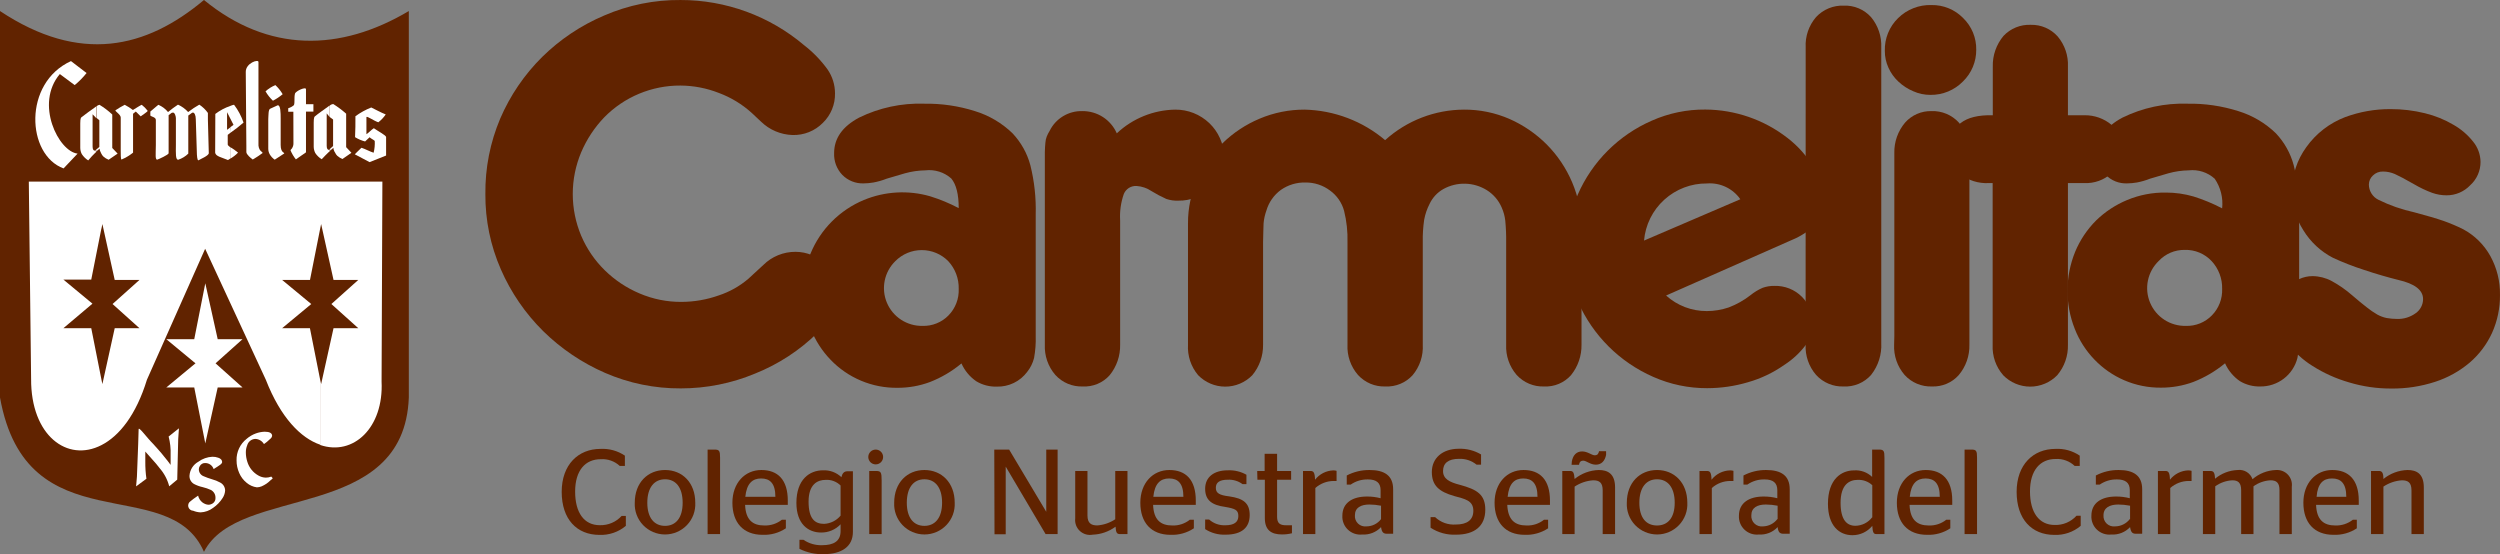 <?xml version="1.0" encoding="UTF-8"?> <svg xmlns="http://www.w3.org/2000/svg" width="221" height="49" viewBox="0 0 221 49" fill="none"><rect x="0" y="0" width="221" height="49" fill="#808080" stroke="none"/><g style="mix-blend-mode:multiply"><path d="M67.475 23.427C67.85 23.054 68.295 22.759 68.785 22.559C69.275 22.359 69.8 22.258 70.33 22.261C71.325 22.265 72.277 22.66 72.981 23.362C73.684 24.063 74.081 25.014 74.084 26.006C74.084 27.071 73.485 28.204 72.286 29.404C70.699 30.967 68.816 32.198 66.746 33.025C64.667 33.891 62.436 34.336 60.182 34.334C57.882 34.348 55.603 33.882 53.494 32.966C51.455 32.079 49.597 30.825 48.013 29.267C46.434 27.703 45.167 25.854 44.279 23.819C43.358 21.718 42.891 19.447 42.907 17.154C42.881 14.864 43.328 12.593 44.219 10.483C45.094 8.446 46.353 6.597 47.928 5.035C49.509 3.479 51.371 2.235 53.415 1.369C55.544 0.447 57.842 -0.02 60.163 0.001C64.161 -0.002 68.03 1.413 71.078 3.994C71.871 4.607 72.572 5.331 73.159 6.142C73.584 6.761 73.813 7.493 73.815 8.244C73.826 8.731 73.736 9.214 73.551 9.665C73.366 10.116 73.089 10.523 72.739 10.863C72.39 11.216 71.973 11.493 71.512 11.678C71.051 11.863 70.557 11.951 70.061 11.936C69.009 11.903 68.008 11.475 67.258 10.738L66.457 9.985C65.61 9.217 64.623 8.617 63.55 8.217C62.466 7.792 61.314 7.57 60.15 7.563C58.894 7.557 57.651 7.804 56.492 8.287C55.334 8.771 54.286 9.482 53.409 10.378C52.552 11.273 51.865 12.316 51.38 13.455C50.887 14.625 50.632 15.882 50.632 17.151C50.632 18.42 50.887 19.677 51.38 20.847C51.867 21.988 52.574 23.023 53.461 23.891C54.348 24.762 55.393 25.458 56.539 25.941C57.711 26.442 58.973 26.696 60.248 26.687C61.366 26.683 62.476 26.49 63.53 26.117C64.493 25.802 65.385 25.301 66.155 24.644L67.475 23.427Z" fill="#612300"></path></g><g style="mix-blend-mode:multiply"><path d="M91.557 29.718C91.577 30.363 91.528 31.009 91.412 31.643C91.302 32.09 91.096 32.508 90.808 32.868C90.498 33.287 90.091 33.625 89.621 33.853C89.151 34.081 88.633 34.192 88.111 34.177C87.476 34.196 86.85 34.032 86.306 33.706C85.73 33.312 85.275 32.765 84.993 32.128C84.155 32.825 83.208 33.383 82.19 33.778C81.277 34.115 80.31 34.286 79.335 34.282C78.233 34.296 77.14 34.083 76.124 33.657C75.107 33.231 74.19 32.602 73.428 31.807C72.67 31.023 72.075 30.097 71.675 29.083C71.232 28.027 71.002 26.894 70.998 25.749C70.995 24.604 71.217 23.47 71.653 22.411C72.088 21.352 72.729 20.388 73.538 19.576C74.348 18.764 75.309 18.119 76.368 17.678C78.226 16.91 80.291 16.794 82.223 17.351C83.096 17.621 83.942 17.972 84.75 18.398C84.75 17.167 84.527 16.303 84.094 15.779C83.784 15.504 83.419 15.297 83.023 15.173C82.627 15.049 82.209 15.01 81.797 15.059C81.186 15.069 80.579 15.157 79.992 15.321L78.39 15.793C78.008 15.944 77.613 16.058 77.209 16.133C76.922 16.183 76.633 16.209 76.342 16.212C75.993 16.224 75.645 16.163 75.321 16.033C74.996 15.903 74.703 15.708 74.458 15.459C74.215 15.204 74.026 14.902 73.901 14.573C73.777 14.243 73.721 13.892 73.736 13.54C73.736 12.231 74.465 11.19 75.942 10.398C77.73 9.522 79.707 9.099 81.698 9.167C83.218 9.142 84.732 9.363 86.181 9.821C87.431 10.203 88.572 10.876 89.509 11.786C90.26 12.582 90.802 13.551 91.084 14.607C91.439 16.037 91.598 17.509 91.557 18.981V29.718ZM84.75 25.535C84.773 24.63 84.441 23.751 83.825 23.086C83.519 22.776 83.155 22.53 82.753 22.362C82.352 22.194 81.92 22.108 81.485 22.108C81.049 22.108 80.618 22.194 80.216 22.362C79.814 22.53 79.45 22.776 79.145 23.086C78.667 23.554 78.34 24.154 78.208 24.809C78.075 25.464 78.143 26.143 78.401 26.76C78.66 27.376 79.098 27.901 79.659 28.266C80.22 28.631 80.877 28.82 81.547 28.808C81.975 28.822 82.401 28.746 82.797 28.586C83.194 28.426 83.553 28.185 83.851 27.879C84.152 27.569 84.388 27.202 84.542 26.799C84.697 26.396 84.767 25.966 84.75 25.535Z" fill="#612300"></path></g><g style="mix-blend-mode:multiply"><path d="M92.364 29.718V14.66C92.364 14.162 92.364 13.75 92.364 13.435C92.364 13.121 92.397 12.853 92.41 12.637C92.421 12.439 92.464 12.245 92.535 12.061C92.607 11.888 92.692 11.722 92.791 11.563C93.054 11.028 93.465 10.58 93.976 10.272C94.487 9.963 95.075 9.807 95.672 9.821C96.318 9.813 96.953 9.995 97.496 10.344C98.038 10.693 98.466 11.195 98.724 11.786C100.123 10.471 101.962 9.724 103.883 9.691C105.01 9.68 106.096 10.11 106.909 10.889C107.298 11.262 107.613 11.707 107.835 12.198C108.072 12.697 108.193 13.243 108.189 13.796C108.198 14.318 108.098 14.836 107.894 15.318C107.691 15.799 107.389 16.233 107.008 16.591C106.638 16.963 106.197 17.256 105.711 17.453C105.225 17.65 104.703 17.747 104.179 17.737C103.814 17.755 103.448 17.704 103.102 17.587C102.65 17.383 102.212 17.151 101.79 16.892C101.4 16.628 100.947 16.473 100.477 16.441C100.239 16.425 100.002 16.485 99.8 16.61C99.597 16.736 99.439 16.922 99.348 17.141C99.084 17.893 98.973 18.69 99.02 19.485V30.471C99.041 31.451 98.713 32.407 98.094 33.169C97.798 33.502 97.431 33.764 97.02 33.936C96.608 34.108 96.164 34.186 95.718 34.164C95.263 34.181 94.81 34.098 94.39 33.922C93.971 33.745 93.595 33.48 93.29 33.143C92.651 32.403 92.32 31.447 92.364 30.471V29.718Z" fill="#612300"></path></g><g style="mix-blend-mode:multiply"><path d="M105.019 29.718V19.727C105.013 18.393 105.295 17.074 105.846 15.858C106.384 14.665 107.138 13.582 108.071 12.663C109.018 11.738 110.131 11.001 111.353 10.489C112.613 9.956 113.968 9.685 115.337 9.691C117.946 9.753 120.455 10.705 122.445 12.388C124.354 10.663 126.834 9.702 129.41 9.691C130.796 9.681 132.169 9.962 133.44 10.515C134.663 11.055 135.776 11.817 136.721 12.761C137.678 13.723 138.442 14.859 138.973 16.107C139.524 17.394 139.807 18.779 139.806 20.179V30.471C139.822 31.452 139.492 32.406 138.874 33.169C138.578 33.501 138.21 33.762 137.799 33.935C137.388 34.107 136.944 34.185 136.498 34.164C136.043 34.181 135.59 34.098 135.171 33.921C134.751 33.745 134.376 33.479 134.07 33.143C133.431 32.403 133.1 31.447 133.144 30.471V21.43C133.154 20.787 133.128 20.144 133.066 19.505C133.021 19.1 132.912 18.704 132.744 18.333C132.472 17.703 132.014 17.171 131.431 16.807C130.859 16.452 130.202 16.256 129.528 16.239C128.854 16.221 128.188 16.384 127.598 16.709C127.065 17.009 126.638 17.466 126.377 18.019C126.15 18.46 125.988 18.932 125.898 19.42C125.802 20.07 125.76 20.727 125.773 21.384V30.471C125.827 31.452 125.506 32.416 124.874 33.169C124.572 33.501 124.2 33.762 123.784 33.934C123.369 34.106 122.921 34.185 122.472 34.164C122.017 34.181 121.563 34.098 121.144 33.922C120.724 33.745 120.349 33.479 120.043 33.143C119.402 32.404 119.071 31.447 119.118 30.471V21.43C119.145 20.488 119.044 19.548 118.816 18.634C118.618 17.908 118.175 17.272 117.562 16.834C116.941 16.371 116.184 16.125 115.409 16.133C114.631 16.113 113.867 16.342 113.23 16.788C112.613 17.239 112.163 17.881 111.95 18.614C111.819 18.975 111.735 19.352 111.701 19.734C111.701 20.12 111.655 20.677 111.655 21.41V30.471C111.67 31.455 111.333 32.412 110.703 33.169C110.392 33.488 110.02 33.742 109.609 33.915C109.198 34.089 108.757 34.178 108.311 34.178C107.864 34.178 107.423 34.089 107.012 33.915C106.601 33.742 106.229 33.488 105.918 33.169C105.283 32.418 104.961 31.452 105.019 30.471V29.718Z" fill="#612300"></path></g><g style="mix-blend-mode:multiply"><path d="M147.282 26.124C148.269 27.016 149.555 27.507 150.886 27.499C151.542 27.498 152.194 27.389 152.816 27.178C153.507 26.916 154.156 26.552 154.739 26.098C155.066 25.832 155.428 25.611 155.815 25.443C156.154 25.322 156.512 25.264 156.872 25.273C157.316 25.261 157.758 25.339 158.171 25.502C158.584 25.665 158.959 25.91 159.274 26.222C159.585 26.529 159.83 26.895 159.994 27.299C160.158 27.703 160.237 28.137 160.226 28.573C160.227 29.26 160.019 29.931 159.629 30.498C159.103 31.196 158.456 31.794 157.719 32.265C156.745 32.95 155.662 33.466 154.516 33.791C153.346 34.138 152.132 34.314 150.912 34.315C149.273 34.321 147.652 33.982 146.153 33.319C143.176 32.016 140.798 29.644 139.491 26.674C138.825 25.18 138.485 23.562 138.494 21.927C138.486 20.303 138.819 18.695 139.472 17.207C140.752 14.276 143.097 11.937 146.035 10.659C147.517 10.004 149.121 9.671 150.741 9.684C153.372 9.695 155.924 10.574 158.001 12.185C158.937 12.902 159.728 13.791 160.331 14.804C160.903 15.753 161.206 16.839 161.211 17.947C161.227 18.616 160.993 19.267 160.554 19.773C159.95 20.388 159.226 20.873 158.428 21.201L147.282 26.124ZM153.846 17.613C153.519 17.143 153.074 16.767 152.556 16.523C152.037 16.278 151.464 16.173 150.892 16.218C149.499 16.206 148.152 16.72 147.121 17.656C146.091 18.591 145.452 19.881 145.333 21.266L153.846 17.613Z" fill="#612300"></path></g><g style="mix-blend-mode:multiply"><path d="M159.622 4.197C159.569 3.213 159.901 2.246 160.548 1.5C160.858 1.169 161.236 0.908 161.656 0.735C162.076 0.562 162.529 0.481 162.983 0.498C163.437 0.479 163.89 0.561 164.309 0.737C164.728 0.914 165.102 1.181 165.405 1.52C166.027 2.27 166.347 3.224 166.304 4.197V30.321C166.357 31.339 166.038 32.342 165.405 33.143C165.103 33.484 164.728 33.753 164.307 33.93C163.887 34.106 163.432 34.187 162.976 34.164C162.52 34.181 162.066 34.098 161.646 33.921C161.225 33.745 160.848 33.479 160.541 33.143C159.902 32.403 159.571 31.447 159.616 30.471L159.622 4.197Z" fill="#612300"></path></g><g style="mix-blend-mode:multiply"><path d="M170.741 0.446C171.262 0.437 171.78 0.534 172.262 0.732C172.744 0.93 173.18 1.225 173.544 1.598C173.918 1.961 174.213 2.396 174.412 2.877C174.61 3.357 174.708 3.874 174.699 4.394C174.704 4.917 174.602 5.436 174.4 5.918C174.199 6.401 173.9 6.838 173.524 7.203C173.151 7.584 172.705 7.885 172.212 8.089C171.719 8.293 171.189 8.394 170.656 8.388C170.131 8.391 169.611 8.282 169.133 8.067C168.647 7.864 168.203 7.576 167.82 7.216C167.448 6.87 167.149 6.454 166.941 5.991C166.724 5.521 166.614 5.009 166.619 4.492C166.604 3.955 166.7 3.42 166.903 2.922C167.105 2.424 167.408 1.973 167.794 1.598C168.182 1.217 168.643 0.919 169.149 0.721C169.656 0.523 170.197 0.429 170.741 0.446ZM167.459 29.718V13.534C167.435 12.549 167.774 11.589 168.411 10.836C168.702 10.508 169.061 10.247 169.463 10.072C169.866 9.896 170.302 9.811 170.741 9.821C171.196 9.804 171.649 9.887 172.069 10.064C172.488 10.24 172.864 10.506 173.17 10.843C173.807 11.584 174.138 12.539 174.095 13.514V30.471C174.12 31.456 173.781 32.416 173.143 33.169C172.848 33.497 172.484 33.756 172.076 33.928C171.669 34.1 171.229 34.181 170.787 34.164C170.333 34.181 169.881 34.097 169.462 33.921C169.044 33.745 168.669 33.479 168.365 33.143C167.726 32.403 167.395 31.447 167.44 30.471L167.459 29.718Z" fill="#612300"></path></g><g style="mix-blend-mode:multiply"><path d="M176.15 29.718V16.185H175.802C174.892 16.232 173.997 15.948 173.281 15.387C172.972 15.112 172.729 14.772 172.569 14.391C172.409 14.011 172.336 13.599 172.356 13.187C172.356 11.118 173.629 10.123 176.163 10.188V5.893C176.135 4.9 176.474 3.931 177.114 3.169C177.422 2.844 177.797 2.588 178.212 2.42C178.628 2.252 179.075 2.175 179.523 2.194C179.97 2.183 180.415 2.269 180.825 2.447C181.235 2.624 181.602 2.889 181.899 3.222C182.527 3.967 182.851 4.921 182.805 5.893V10.188H184.262C185.14 10.173 185.993 10.476 186.665 11.039C186.965 11.308 187.203 11.64 187.359 12.011C187.516 12.383 187.588 12.784 187.57 13.187C187.581 13.591 187.503 13.992 187.342 14.363C187.181 14.734 186.941 15.066 186.638 15.334C185.988 15.916 185.135 16.222 184.262 16.185H182.805V30.471C182.832 31.456 182.496 32.416 181.86 33.169C181.55 33.488 181.178 33.742 180.768 33.915C180.358 34.088 179.916 34.178 179.471 34.178C179.025 34.178 178.584 34.088 178.174 33.915C177.763 33.742 177.392 33.488 177.082 33.169C176.438 32.431 176.104 31.474 176.15 30.498V29.718Z" fill="#612300"></path></g><g style="mix-blend-mode:multiply"><path d="M203.244 29.718C203.266 30.364 203.216 31.009 203.093 31.643C202.909 32.37 202.486 33.014 201.89 33.471C201.295 33.928 200.563 34.172 199.812 34.164C199.177 34.182 198.551 34.019 198.007 33.693C197.432 33.297 196.977 32.751 196.694 32.115C195.854 32.811 194.908 33.368 193.891 33.765C192.975 34.102 192.006 34.272 191.029 34.269C189.912 34.28 188.805 34.057 187.78 33.614C186.792 33.188 185.9 32.569 185.155 31.794C184.397 31.011 183.804 30.085 183.409 29.07C182.543 26.881 182.555 24.442 183.442 22.261C183.871 21.226 184.5 20.285 185.293 19.492C186.087 18.717 187.023 18.102 188.049 17.678C189.134 17.227 190.301 17.004 191.476 17.023C192.3 17.023 193.12 17.14 193.911 17.37C194.783 17.644 195.628 17.995 196.438 18.418C196.536 17.495 196.304 16.567 195.781 15.799C195.473 15.52 195.109 15.309 194.713 15.182C194.317 15.054 193.898 15.012 193.484 15.059C192.874 15.068 192.267 15.156 191.679 15.321L190.071 15.793C189.692 15.944 189.298 16.058 188.896 16.133C188.608 16.183 188.316 16.209 188.023 16.212C187.675 16.224 187.328 16.163 187.005 16.034C186.681 15.904 186.389 15.708 186.146 15.459C185.901 15.204 185.711 14.903 185.586 14.574C185.46 14.244 185.403 13.893 185.417 13.54C185.417 12.231 186.153 11.183 187.623 10.398C189.412 9.523 191.388 9.101 193.379 9.167C194.899 9.141 196.413 9.362 197.862 9.821C199.112 10.203 200.253 10.876 201.19 11.786C201.941 12.582 202.483 13.551 202.765 14.607C203.123 16.037 203.284 17.508 203.244 18.981V29.718ZM196.438 25.535C196.46 24.63 196.128 23.751 195.512 23.086C195.21 22.76 194.84 22.503 194.429 22.331C194.018 22.159 193.575 22.077 193.13 22.091C192.7 22.084 192.273 22.168 191.877 22.336C191.482 22.504 191.126 22.753 190.832 23.067C190.347 23.533 190.015 24.135 189.878 24.793C189.741 25.452 189.807 26.136 190.067 26.756C190.326 27.377 190.768 27.904 191.333 28.271C191.898 28.637 192.561 28.824 193.235 28.808C193.661 28.822 194.086 28.746 194.482 28.586C194.877 28.425 195.235 28.185 195.532 27.879C195.835 27.57 196.071 27.203 196.227 26.8C196.382 26.397 196.454 25.966 196.438 25.535Z" fill="#612300"></path></g><g style="mix-blend-mode:multiply"><path d="M211.311 9.645C212.342 9.641 213.369 9.764 214.37 10.011C215.256 10.226 216.105 10.571 216.89 11.033C217.558 11.413 218.146 11.917 218.623 12.519C219.038 13.024 219.27 13.654 219.279 14.306C219.281 14.694 219.202 15.078 219.046 15.433C218.89 15.788 218.661 16.107 218.374 16.369C218.103 16.655 217.777 16.882 217.414 17.037C217.052 17.191 216.661 17.269 216.267 17.266C215.832 17.266 215.402 17.191 214.993 17.043C214.445 16.839 213.915 16.587 213.412 16.29C212.617 15.832 212.046 15.537 211.712 15.387C211.381 15.241 211.023 15.165 210.661 15.164C210.495 15.158 210.329 15.186 210.175 15.246C210.02 15.307 209.879 15.4 209.762 15.518C209.651 15.619 209.562 15.743 209.501 15.88C209.44 16.017 209.409 16.166 209.408 16.316C209.41 16.598 209.491 16.874 209.642 17.112C209.792 17.35 210.007 17.542 210.261 17.665C211.263 18.158 212.321 18.527 213.412 18.765C214.547 19.066 215.42 19.322 216.037 19.538C216.62 19.746 217.19 19.988 217.744 20.264C218.756 20.808 219.59 21.63 220.146 22.634C220.724 23.682 221.018 24.863 220.999 26.058C221.013 27.22 220.773 28.37 220.297 29.43C219.837 30.434 219.165 31.328 218.328 32.049C217.429 32.81 216.39 33.388 215.269 33.752C214.017 34.16 212.707 34.361 211.39 34.347C210.118 34.352 208.852 34.167 207.635 33.797C206.502 33.469 205.422 32.982 204.426 32.35C203.554 31.809 202.796 31.104 202.194 30.275C201.667 29.558 201.378 28.695 201.367 27.807C201.362 26.931 201.685 26.086 202.273 25.437C202.532 25.116 202.86 24.857 203.233 24.679C203.605 24.502 204.013 24.409 204.426 24.409C205.012 24.414 205.588 24.56 206.106 24.834C206.76 25.189 207.372 25.615 207.931 26.104C208.436 26.537 208.856 26.89 209.211 27.159C209.511 27.401 209.829 27.62 210.163 27.813C210.422 27.954 210.7 28.056 210.99 28.114C211.286 28.166 211.587 28.193 211.889 28.193C212.481 28.216 213.064 28.038 213.543 27.689C213.746 27.549 213.911 27.362 214.025 27.144C214.14 26.926 214.199 26.684 214.199 26.438C214.199 25.64 213.464 25.076 211.994 24.743C211.062 24.507 210.025 24.212 208.942 23.846C208.02 23.549 207.117 23.197 206.237 22.791C205.155 22.233 204.246 21.388 203.612 20.349C202.953 19.319 202.605 18.121 202.608 16.899C202.609 15.499 203.055 14.135 203.881 13.003C204.738 11.801 205.933 10.879 207.314 10.352C208.593 9.879 209.947 9.64 211.311 9.645Z" fill="#612300"></path></g><path fill-rule="evenodd" clip-rule="evenodd" d="M0 0.976C7.082 5.676 12.924 4.282 18.03 0C23.741 4.675 30.068 4.583 36.14 0.976V35.139C35.719 46.269 21.043 42.786 18.03 48.783C14.926 41.64 2.363 48.292 0 35.139V0.976Z" fill="#612300"></path><path fill-rule="evenodd" clip-rule="evenodd" d="M18.148 25.043L17.171 29.986H14.703L18.201 32.88L21.437 29.986H19.245L18.148 25.043Z" fill="white"></path><path fill-rule="evenodd" clip-rule="evenodd" d="M18.148 39.198L17.171 34.249H14.703L18.201 31.355L21.437 34.249H19.245L18.148 39.198Z" fill="white"></path><path fill-rule="evenodd" clip-rule="evenodd" d="M25.933 9.88H25.48V9.566C25.668 9.514 25.841 9.42 25.985 9.291C26.077 9.055 25.985 8.636 26.077 8.276C26.15 8.04 27.075 7.621 27.049 7.903V9.212H27.705V9.867H27.049V12.27V13.468L26.156 14.09C25.963 13.848 25.804 13.582 25.684 13.297C25.684 13.186 25.802 13.226 25.9 12.931C25.929 12.849 25.942 12.762 25.94 12.675L25.933 9.88Z" fill="white"></path><path fill-rule="evenodd" clip-rule="evenodd" d="M23.898 9.605L24.555 9.304C24.804 9.304 24.811 9.958 24.811 10.482V12.819C24.811 13.533 25.185 13.474 25.119 13.572L24.285 14.116C24.102 13.99 23.949 13.825 23.839 13.631C23.758 13.483 23.715 13.316 23.715 13.147V10.528C23.741 10.207 23.708 9.657 23.898 9.605Z" fill="white"></path><path fill-rule="evenodd" clip-rule="evenodd" d="M22.848 5.486V12.643C22.796 13.356 23.248 13.435 23.216 13.526C22.935 13.734 22.644 13.927 22.343 14.102C22.146 13.959 21.791 13.664 21.778 13.448V12.95L21.726 6.364C21.712 5.572 22.868 5.198 22.848 5.486Z" fill="white"></path><path fill-rule="evenodd" clip-rule="evenodd" d="M14.854 9.906C15.134 9.671 15.428 9.452 15.733 9.251C16.076 9.403 16.383 9.626 16.632 9.906C16.944 9.664 17.273 9.445 17.617 9.251C17.915 9.445 18.174 9.694 18.378 9.984V10.567L18.457 13.533C18.457 13.775 17.663 14.083 17.578 14.155C17.492 14.227 17.433 14.083 17.407 13.671L17.308 10.541C17.308 10.174 17.177 9.945 17.059 9.952C17.018 9.952 16.979 9.966 16.947 9.991L16.79 10.109L16.645 10.214V13.579C16.394 13.826 16.088 14.012 15.753 14.122C15.51 14.122 15.543 13.572 15.549 12.813V10.443C15.549 10.279 15.438 9.932 15.313 9.958H15.208L15.116 10.017L15.005 10.109L14.906 10.181V13.546C14.906 13.677 14.013 14.083 13.876 14.122C13.718 14.018 13.764 13.801 13.777 12.813V10.606C13.777 10.351 13.37 10.318 13.291 10.214V9.86L13.994 9.264C14.331 9.401 14.627 9.622 14.854 9.906Z" fill="white"></path><path fill-rule="evenodd" clip-rule="evenodd" d="M11.749 9.723C12.005 9.565 12.451 9.284 12.53 9.264C12.726 9.419 12.903 9.597 13.055 9.795C13.055 9.88 12.635 10.129 12.438 10.286L12.005 9.86L11.762 10.056V12.492C11.762 12.636 11.762 13.33 11.762 13.494C11.453 13.743 11.111 13.948 10.745 14.103C10.666 14.103 10.673 13.592 10.673 13.297V10.39C10.673 10.096 10.082 9.808 10.226 9.736C10.483 9.562 10.751 9.405 11.027 9.264C11.28 9.397 11.521 9.55 11.749 9.723Z" fill="white"></path><path fill-rule="evenodd" clip-rule="evenodd" d="M6.859 13.579L5.618 14.888C2.337 13.684 2.028 7.333 6.275 5.401L7.653 6.456C7.342 6.848 6.99 7.205 6.603 7.523L5.29 6.547C3.059 9.173 5.179 13.396 6.859 13.579Z" fill="white"></path><path fill-rule="evenodd" clip-rule="evenodd" d="M24.345 7.523C24.024 7.655 23.729 7.841 23.472 8.073C23.648 8.38 23.87 8.66 24.128 8.904C24.434 8.743 24.723 8.55 24.988 8.328C24.813 8.03 24.596 7.759 24.345 7.523Z" fill="white"></path><path fill-rule="evenodd" clip-rule="evenodd" d="M32.818 9.501C32.322 9.698 31.852 9.958 31.42 10.273C31.42 10.928 31.42 11.511 31.387 12.126C31.662 12.297 31.96 12.425 32.274 12.506C32.365 12.408 32.575 12.237 32.674 12.133C32.792 12.257 33.002 12.336 33.127 12.453C33.148 12.806 33.115 13.159 33.028 13.501C32.674 13.39 32.313 13.18 31.952 13.062C31.775 13.252 31.532 13.449 31.361 13.639C31.775 13.874 32.254 14.097 32.674 14.332L34.131 13.75C34.131 13.206 34.131 12.65 34.131 12.106C34.092 11.943 33.403 11.589 33.048 11.334C32.825 11.465 32.608 11.733 32.392 11.864V10.339C32.477 10.26 33.048 10.679 33.442 10.81C33.697 10.616 33.919 10.382 34.098 10.116C33.665 9.946 33.173 9.671 32.818 9.501Z" fill="white"></path><path fill-rule="evenodd" clip-rule="evenodd" d="M18.884 41.464C18.834 41.31 18.736 41.176 18.605 41.081C18.475 40.985 18.317 40.934 18.155 40.933C18.053 40.925 17.951 40.948 17.862 40.998C17.773 41.048 17.702 41.124 17.656 41.215C17.598 41.304 17.571 41.41 17.577 41.516C17.583 41.647 17.628 41.773 17.707 41.878C17.785 41.983 17.893 42.062 18.017 42.105C18.247 42.206 18.484 42.291 18.726 42.361C18.987 42.431 19.238 42.532 19.474 42.662C19.602 42.729 19.709 42.83 19.785 42.953C19.86 43.077 19.9 43.218 19.901 43.362C19.887 43.596 19.812 43.821 19.684 44.017C19.464 44.367 19.173 44.668 18.831 44.901C18.514 45.139 18.132 45.276 17.735 45.294C17.509 45.285 17.287 45.236 17.078 45.15C16.979 45.147 16.884 45.112 16.806 45.05C16.728 44.989 16.672 44.903 16.647 44.807C16.622 44.712 16.629 44.61 16.666 44.518C16.704 44.427 16.77 44.349 16.855 44.298C16.98 44.194 17.184 44.03 17.512 43.814C17.566 44.045 17.695 44.252 17.879 44.403C17.963 44.468 18.056 44.521 18.155 44.56C18.243 44.596 18.336 44.615 18.431 44.619C18.515 44.621 18.598 44.603 18.674 44.567C18.746 44.541 18.813 44.501 18.87 44.449C18.932 44.393 18.98 44.324 19.011 44.247C19.042 44.17 19.054 44.087 19.048 44.004C19.052 43.864 19.017 43.726 18.948 43.605C18.878 43.484 18.776 43.384 18.654 43.316C18.416 43.207 18.167 43.122 17.912 43.061C17.644 43.003 17.386 42.908 17.144 42.78C17.018 42.706 16.915 42.599 16.846 42.471C16.776 42.343 16.743 42.198 16.75 42.053C16.767 41.797 16.848 41.55 16.985 41.334C17.123 41.117 17.313 40.939 17.538 40.815C17.897 40.552 18.326 40.399 18.772 40.377C18.949 40.373 19.125 40.401 19.291 40.462C19.514 40.534 19.632 40.665 19.638 40.835C19.645 41.005 19.389 41.149 18.884 41.464Z" fill="white"></path><path fill-rule="evenodd" clip-rule="evenodd" d="M12.031 42.996L12.104 42.145L12.215 39.27L12.254 37.961C12.254 37.653 12.911 38.615 13.567 39.27C13.758 39.473 13.909 39.657 14.046 39.807C14.184 39.958 14.361 40.167 14.479 40.324C14.755 40.658 14.952 40.907 15.083 41.097V40.2C15.104 39.657 15.044 39.115 14.906 38.589L15.819 37.863L15.753 38.819L15.668 42.4L14.959 42.989C14.804 42.39 14.509 41.836 14.099 41.372C13.913 41.123 13.713 40.885 13.502 40.658L12.845 39.918V40.815C12.84 41.319 12.873 41.822 12.944 42.321L12.031 42.996Z" fill="white"></path><path fill-rule="evenodd" clip-rule="evenodd" d="M24.115 42.282L23.885 42.485C23.781 42.586 23.669 42.678 23.551 42.76C23.419 42.847 23.281 42.924 23.137 42.989C23.002 43.047 22.857 43.078 22.71 43.081C22.376 43.038 22.062 42.899 21.805 42.681C21.519 42.451 21.293 42.154 21.148 41.817C20.99 41.463 20.909 41.079 20.912 40.691C20.902 40.327 20.978 39.966 21.133 39.636C21.288 39.306 21.518 39.018 21.805 38.792C22.045 38.585 22.32 38.423 22.619 38.314C22.869 38.223 23.133 38.172 23.4 38.164C23.833 38.164 24.056 38.288 24.056 38.53C24.045 38.617 24.003 38.696 23.938 38.753C23.833 38.858 23.715 38.962 23.596 39.061L23.334 39.257C23.255 39.122 23.144 39.009 23.009 38.929C22.875 38.849 22.723 38.804 22.566 38.799C22.402 38.806 22.244 38.864 22.115 38.967C21.986 39.069 21.894 39.21 21.851 39.368C21.766 39.576 21.726 39.799 21.733 40.023C21.736 40.294 21.78 40.564 21.864 40.822C22.019 41.335 22.367 41.769 22.835 42.033C23.035 42.15 23.26 42.215 23.491 42.223C23.66 42.224 23.827 42.193 23.984 42.131L24.115 42.282Z" fill="white"></path><path fill-rule="evenodd" clip-rule="evenodd" d="M8.795 9.264C9.201 9.51 9.579 9.797 9.924 10.122V10.777V12.643V13.081L10.397 13.579L9.603 14.122C9.434 14.057 9.278 13.961 9.143 13.841C9.063 13.765 8.998 13.673 8.953 13.572C8.911 13.499 8.876 13.423 8.848 13.343C8.82 13.279 8.806 13.21 8.808 13.14C8.692 13.225 8.58 13.317 8.474 13.415V13.258C8.496 13.246 8.514 13.228 8.526 13.206L8.782 12.99V10.633L8.533 10.423V9.395C8.606 9.328 8.697 9.282 8.795 9.264ZM8.533 13.409L8.402 13.527C8.231 13.697 8.027 13.9 7.798 14.181C7.572 14.038 7.38 13.848 7.233 13.625C7.143 13.453 7.096 13.262 7.095 13.068V10.914C7.095 10.783 7.095 10.469 7.187 10.377C7.496 10.122 8.073 9.723 8.5 9.415V10.43L8.185 10.102V12.944C8.185 13.18 8.251 13.31 8.369 13.317C8.416 13.314 8.461 13.298 8.5 13.271L8.533 13.409Z" fill="white"></path><path fill-rule="evenodd" clip-rule="evenodd" d="M20.689 9.258C21.053 9.735 21.336 10.268 21.529 10.836C21.154 11.164 20.759 11.47 20.347 11.752V11.255L20.643 11.039L20.347 10.456V9.369C20.457 9.32 20.571 9.283 20.689 9.258ZM20.347 13.003C20.595 13.144 20.828 13.308 21.043 13.494C20.838 13.706 20.604 13.886 20.347 14.031V13.003ZM20.347 11.752L20.131 11.923V12.767C20.131 12.839 20.223 12.918 20.334 13.003V14.031C20.27 14.066 20.209 14.105 20.151 14.149C19.612 13.913 19.061 13.828 19.021 13.494L19.035 10.07C19.432 9.768 19.875 9.532 20.347 9.369V10.456L20.072 9.919V11.477L20.367 11.255L20.347 11.752Z" fill="white"></path><path fill-rule="evenodd" clip-rule="evenodd" d="M29.464 9.199C29.865 9.451 30.245 9.736 30.6 10.05V12.57V13.009L31.066 13.507L30.272 14.057C30.103 13.988 29.948 13.89 29.812 13.769C29.734 13.692 29.671 13.601 29.628 13.5C29.578 13.433 29.54 13.358 29.517 13.278C29.486 13.21 29.473 13.136 29.477 13.062C29.379 13.14 29.261 13.238 29.143 13.35V13.186L29.202 13.134L29.445 12.911V10.567L29.156 10.351V9.33C29.24 9.251 29.349 9.205 29.464 9.199ZM29.169 13.35L29.038 13.467C28.86 13.631 28.67 13.834 28.44 14.076C28.211 13.938 28.016 13.75 27.869 13.526C27.782 13.354 27.734 13.164 27.732 12.97V10.842C27.732 10.711 27.732 10.39 27.823 10.299C28.125 10.043 28.703 9.644 29.136 9.33V10.338L28.88 10.024V12.878C28.88 13.107 28.939 13.232 29.064 13.251C29.11 13.241 29.154 13.223 29.195 13.199L29.169 13.35Z" fill="white"></path><path fill-rule="evenodd" clip-rule="evenodd" d="M28.302 16.054H33.803L33.731 33.731C33.928 37.804 31.236 40.337 28.302 39.336V33.541L28.388 33.954L29.484 29.011H31.67L29.294 26.876L31.67 24.748H29.484L28.388 19.805L28.302 20.218V16.054ZM8.966 16.054H28.302V20.218L27.403 24.748H24.942L27.515 26.876L24.942 29.011H27.397L28.296 33.541V39.309C26.602 38.727 24.817 36.946 23.498 33.568L18.135 21.992L12.989 33.568C12.031 36.691 10.535 38.55 8.966 39.349V33.548L9.051 33.954L10.141 29.011H12.326L9.95 26.876L12.326 24.748H10.141L9.051 19.805L8.966 20.218V16.054ZM2.547 16.054H8.966V20.185L8.067 24.716H5.605L8.172 26.844L5.605 29.011H8.067L8.966 33.548V39.349C5.947 40.901 2.724 38.504 2.75 33.502L2.547 16.054Z" fill="white"></path><path d="M49.654 43.481C49.654 41.065 51.131 39.683 53.074 39.683C53.842 39.64 54.603 39.849 55.24 40.279V41.189H54.787C54.562 40.981 54.297 40.821 54.008 40.718C53.72 40.616 53.413 40.573 53.107 40.593C51.748 40.593 50.842 41.575 50.842 43.455C50.842 45.334 51.643 46.427 53.021 46.427C53.383 46.438 53.743 46.37 54.076 46.229C54.41 46.088 54.708 45.876 54.951 45.608H55.325V46.486C54.672 47.035 53.836 47.32 52.982 47.285C50.993 47.278 49.654 45.903 49.654 43.481Z" fill="#612300"></path><path d="M56.113 44.443C56.113 42.662 57.268 41.549 58.791 41.549C60.314 41.549 61.462 42.662 61.462 44.443C61.48 44.805 61.424 45.166 61.298 45.505C61.172 45.844 60.978 46.155 60.727 46.417C60.477 46.679 60.176 46.888 59.843 47.03C59.51 47.173 59.15 47.247 58.788 47.247C58.425 47.247 58.066 47.173 57.732 47.03C57.399 46.888 57.098 46.679 56.848 46.417C56.598 46.155 56.403 45.844 56.277 45.505C56.151 45.166 56.095 44.805 56.113 44.443ZM60.346 44.443C60.346 43.094 59.743 42.368 58.791 42.368C57.839 42.368 57.222 43.094 57.222 44.443C57.222 45.792 57.846 46.486 58.791 46.486C59.736 46.486 60.346 45.785 60.346 44.443Z" fill="#612300"></path><path d="M62.552 47.213V39.742H63.162C63.589 39.742 63.655 39.854 63.655 40.475V47.213H62.552Z" fill="#612300"></path><path d="M65.867 44.633C65.919 45.942 66.523 46.453 67.567 46.453C68.129 46.472 68.681 46.291 69.122 45.942H69.47V46.702C68.862 47.108 68.14 47.31 67.409 47.278C65.702 47.278 64.744 46.191 64.744 44.443C64.744 42.695 65.847 41.549 67.304 41.549C68.761 41.549 69.641 42.413 69.641 44.253C69.641 44.397 69.641 44.587 69.641 44.633H65.867ZM65.867 43.919H68.544C68.544 42.715 68.052 42.296 67.284 42.296C66.516 42.296 66.004 42.734 65.886 43.919H65.867Z" fill="#612300"></path><path d="M75.397 47.023C75.397 48.332 74.38 48.987 72.817 48.987C72.074 49.012 71.335 48.85 70.671 48.516V47.717H71.026C71.51 48.047 72.087 48.215 72.673 48.195C73.69 48.195 74.307 47.848 74.307 46.951V46.348C74.086 46.582 73.818 46.767 73.521 46.892C73.224 47.018 72.904 47.08 72.581 47.075C71.452 47.075 70.402 46.329 70.402 44.456C70.402 42.368 71.577 41.575 72.758 41.575C73.056 41.562 73.353 41.609 73.632 41.713C73.911 41.818 74.165 41.978 74.38 42.184C74.445 41.883 74.596 41.661 74.898 41.661H75.397V47.023ZM74.307 45.582V42.918C74.136 42.748 73.93 42.615 73.704 42.53C73.478 42.444 73.236 42.407 72.995 42.42C72.266 42.42 71.478 42.806 71.478 44.345C71.478 45.883 72.049 46.309 72.85 46.309C73.13 46.296 73.405 46.224 73.656 46.099C73.907 45.974 74.129 45.798 74.307 45.582Z" fill="#612300"></path><path d="M76.756 40.397C76.756 40.223 76.825 40.057 76.948 39.934C77.071 39.811 77.238 39.742 77.412 39.742C77.586 39.742 77.753 39.811 77.876 39.934C77.999 40.057 78.068 40.223 78.068 40.397C78.068 40.571 77.999 40.737 77.876 40.86C77.753 40.983 77.586 41.052 77.412 41.052C77.238 41.052 77.071 40.983 76.948 40.86C76.825 40.737 76.756 40.571 76.756 40.397ZM76.841 47.213V41.634H77.451C77.878 41.634 77.937 41.765 77.937 42.466V47.213H76.841Z" fill="#612300"></path><path d="M79.046 44.443C79.046 42.662 80.202 41.549 81.718 41.549C83.234 41.549 84.396 42.662 84.396 44.443C84.414 44.805 84.358 45.166 84.232 45.505C84.105 45.844 83.911 46.155 83.661 46.417C83.411 46.679 83.11 46.888 82.776 47.03C82.443 47.173 82.084 47.247 81.721 47.247C81.358 47.247 80.999 47.173 80.666 47.03C80.332 46.888 80.031 46.679 79.781 46.417C79.531 46.155 79.337 45.844 79.211 45.505C79.084 45.166 79.028 44.805 79.046 44.443ZM83.28 44.443C83.28 43.094 82.67 42.368 81.718 42.368C80.766 42.368 80.162 43.094 80.162 44.443C80.162 45.792 80.779 46.486 81.718 46.486C82.656 46.486 83.28 45.785 83.28 44.443Z" fill="#612300"></path><path d="M87.894 39.742H89.207L92.489 45.242V39.742H93.493V47.213H92.43L88.905 41.248V47.232H87.914L87.894 39.742Z" fill="#612300"></path><path d="M98.587 45.903V41.634H99.669V47.213H99.013C98.757 47.213 98.646 47.127 98.613 46.558C98.028 46.992 97.326 47.238 96.598 47.265C96.396 47.303 96.188 47.294 95.99 47.237C95.792 47.18 95.611 47.078 95.46 46.938C95.309 46.799 95.194 46.626 95.122 46.434C95.051 46.241 95.025 46.035 95.049 45.831V41.634H96.132V45.563C96.132 46.276 96.486 46.447 97.005 46.447C97.57 46.405 98.115 46.218 98.587 45.903Z" fill="#612300"></path><path d="M101.934 44.633C101.986 45.942 102.59 46.453 103.634 46.453C104.195 46.474 104.745 46.292 105.183 45.942H105.537V46.702C104.927 47.109 104.203 47.31 103.47 47.278C101.763 47.278 100.805 46.191 100.805 44.443C100.805 42.695 101.914 41.549 103.371 41.549C104.829 41.549 105.708 42.413 105.708 44.253C105.708 44.397 105.708 44.587 105.708 44.633H101.934ZM101.934 43.919H104.612C104.612 42.715 104.12 42.296 103.352 42.296C102.584 42.296 102.072 42.734 101.954 43.919H101.934Z" fill="#612300"></path><path d="M106.535 46.774V45.929H106.89C107.281 46.275 107.791 46.456 108.314 46.434C109.088 46.434 109.469 46.158 109.469 45.622C109.469 45.085 109.207 44.967 108.301 44.81C107.159 44.653 106.535 44.24 106.535 43.206C106.535 42.171 107.31 41.575 108.544 41.575C109.117 41.549 109.686 41.685 110.185 41.968V42.8H109.843C109.465 42.519 109.001 42.38 108.53 42.407C107.815 42.407 107.48 42.649 107.48 43.121C107.48 43.592 107.789 43.775 108.668 43.88C109.902 44.057 110.473 44.463 110.473 45.53C110.473 46.597 109.817 47.265 108.334 47.265C107.698 47.29 107.069 47.119 106.535 46.774Z" fill="#612300"></path><path d="M111.136 41.634H111.793V40.115H112.895V41.634H114.136V42.407H112.895V45.681C112.895 46.263 113.145 46.434 113.703 46.434H114.208V47.141C113.918 47.212 113.621 47.247 113.322 47.245C112.37 47.245 111.812 46.852 111.812 45.805V42.407H111.156L111.136 41.634Z" fill="#612300"></path><path d="M116.276 43.14V47.213H115.186V41.634H115.842C116.112 41.634 116.23 41.752 116.249 42.407C116.441 42.161 116.684 41.96 116.962 41.817C117.24 41.675 117.545 41.594 117.857 41.582C117.957 41.581 118.057 41.594 118.153 41.621V42.518H117.903C117.303 42.519 116.723 42.74 116.276 43.14Z" fill="#612300"></path><path d="M122.084 46.597C121.872 46.822 121.612 46.997 121.324 47.11C121.036 47.223 120.726 47.272 120.417 47.252C120.189 47.276 119.957 47.25 119.74 47.176C119.522 47.102 119.323 46.982 119.156 46.824C118.989 46.666 118.859 46.474 118.774 46.26C118.689 46.047 118.652 45.818 118.665 45.589C118.665 44.443 119.571 43.893 120.831 43.893C121.241 43.889 121.649 43.939 122.045 44.044V43.33C122.045 42.675 121.664 42.381 120.929 42.381C120.384 42.367 119.848 42.528 119.4 42.839H119.052V42.034C119.673 41.709 120.366 41.542 121.067 41.549C122.38 41.549 123.154 42.034 123.154 43.252V47.18H122.741C122.308 47.213 122.157 47.095 122.084 46.597ZM122.084 45.89V44.705C121.745 44.637 121.4 44.602 121.054 44.6C120.306 44.6 119.774 44.875 119.774 45.55C119.762 45.686 119.781 45.823 119.829 45.95C119.877 46.078 119.954 46.194 120.053 46.288C120.152 46.382 120.271 46.453 120.401 46.495C120.531 46.537 120.669 46.55 120.805 46.532C121.053 46.53 121.298 46.471 121.52 46.36C121.742 46.249 121.935 46.088 122.084 45.89Z" fill="#612300"></path><path d="M126.462 46.65V45.713H126.863C127.106 45.944 127.396 46.122 127.712 46.235C128.029 46.347 128.365 46.393 128.701 46.368C129.679 46.368 130.243 45.969 130.243 45.157C130.243 44.227 129.482 44.109 128.543 43.847C127.23 43.468 126.574 42.937 126.574 41.726C126.574 40.515 127.499 39.67 128.957 39.67C129.648 39.646 130.332 39.821 130.926 40.174V41.078H130.532C130.095 40.724 129.545 40.54 128.983 40.561C128.025 40.561 127.565 40.947 127.565 41.641C127.565 42.335 128.136 42.623 129.049 42.859C130.578 43.271 131.3 43.716 131.3 45.059C131.3 46.512 130.348 47.265 128.72 47.265C127.921 47.303 127.131 47.087 126.462 46.65Z" fill="#612300"></path><path d="M133.243 44.633C133.302 45.942 133.899 46.453 134.943 46.453C135.504 46.475 136.054 46.293 136.492 45.942H136.853V46.702C136.242 47.107 135.518 47.308 134.785 47.278C133.079 47.278 132.12 46.191 132.12 44.443C132.12 42.695 133.223 41.549 134.68 41.549C136.137 41.549 137.017 42.413 137.017 44.253C137.017 44.397 137.017 44.587 137.017 44.633H133.243ZM133.243 43.919H135.914C135.914 42.715 135.422 42.296 134.654 42.296C133.886 42.296 133.394 42.734 133.276 43.919H133.243Z" fill="#612300"></path><path d="M139.196 42.342C139.802 41.848 140.554 41.57 141.336 41.549C142.117 41.549 142.773 41.87 142.773 43.088V47.213H141.677V43.343C141.677 42.649 141.369 42.459 140.837 42.459C140.251 42.498 139.685 42.69 139.196 43.016V47.213H138.106V41.634H138.796C139.058 41.634 139.15 41.752 139.196 42.342ZM138.953 40.783C139.052 40.233 139.367 39.906 139.859 39.906C140.351 39.906 140.706 40.246 140.968 40.246C141.231 40.246 141.303 40.109 141.355 39.886H141.979V40.207C141.874 40.751 141.559 41.078 141.073 41.078C140.587 41.078 140.233 40.724 139.97 40.724C139.708 40.724 139.629 40.862 139.583 41.091H138.927L138.953 40.783Z" fill="#612300"></path><path d="M143.81 44.443C143.81 42.662 144.965 41.549 146.482 41.549C147.998 41.549 149.16 42.662 149.16 44.443C149.178 44.805 149.122 45.166 148.995 45.505C148.869 45.844 148.675 46.155 148.425 46.417C148.175 46.679 147.874 46.888 147.54 47.03C147.207 47.173 146.848 47.247 146.485 47.247C146.122 47.247 145.763 47.173 145.43 47.03C145.096 46.888 144.795 46.679 144.545 46.417C144.295 46.155 144.101 45.844 143.974 45.505C143.848 45.166 143.792 44.805 143.81 44.443ZM148.044 44.443C148.044 43.094 147.433 42.368 146.482 42.368C145.53 42.368 144.919 43.094 144.919 44.443C144.919 45.792 145.536 46.453 146.482 46.453C147.427 46.453 148.044 45.785 148.044 44.443Z" fill="#612300"></path><path d="M151.326 43.14V47.213H150.236V41.634H150.892C151.162 41.634 151.28 41.752 151.299 42.407C151.494 42.157 151.741 41.954 152.024 41.811C152.306 41.669 152.617 41.59 152.934 41.582C153.036 41.581 153.137 41.594 153.236 41.621V42.518H152.986C152.374 42.511 151.781 42.733 151.326 43.14Z" fill="#612300"></path><path d="M157.141 46.597C156.929 46.823 156.67 46.999 156.382 47.112C156.093 47.225 155.783 47.273 155.474 47.252C155.245 47.276 155.014 47.25 154.796 47.176C154.578 47.102 154.379 46.982 154.213 46.824C154.046 46.666 153.916 46.474 153.831 46.26C153.746 46.047 153.709 45.818 153.721 45.589C153.721 44.443 154.634 43.893 155.894 43.893C156.306 43.889 156.716 43.94 157.115 44.044V43.33C157.115 42.675 156.728 42.381 155.992 42.381C155.447 42.367 154.911 42.528 154.463 42.839H154.122V42.034C154.741 41.709 155.431 41.542 156.13 41.549C157.443 41.549 158.211 42.034 158.211 43.252V47.18H157.784C157.358 47.213 157.207 47.095 157.141 46.597ZM157.141 45.89V44.705C156.797 44.637 156.448 44.602 156.097 44.6C155.356 44.6 154.818 44.875 154.818 45.55C154.807 45.686 154.826 45.823 154.875 45.951C154.924 46.078 155.001 46.194 155.101 46.288C155.2 46.382 155.32 46.453 155.45 46.495C155.58 46.537 155.719 46.55 155.855 46.532C156.099 46.526 156.34 46.465 156.558 46.354C156.776 46.243 156.966 46.084 157.115 45.89H157.141Z" fill="#612300"></path><path d="M165.51 46.486C165.297 46.745 165.028 46.954 164.724 47.097C164.419 47.24 164.087 47.313 163.751 47.311C162.589 47.311 161.591 46.479 161.591 44.535C161.591 42.355 162.779 41.582 163.902 41.582C164.193 41.561 164.486 41.602 164.76 41.701C165.035 41.8 165.286 41.956 165.497 42.158V39.742H166.094C166.527 39.742 166.586 39.854 166.586 40.475V47.213H165.871C165.628 47.213 165.543 47.082 165.51 46.486ZM165.51 45.766V42.892C165.339 42.732 165.137 42.608 164.917 42.527C164.698 42.446 164.464 42.41 164.23 42.42C163.488 42.42 162.707 42.819 162.707 44.45C162.707 45.975 163.272 46.479 164.02 46.479C164.306 46.474 164.588 46.404 164.844 46.275C165.1 46.145 165.323 45.96 165.497 45.733L165.51 45.766Z" fill="#612300"></path><path d="M168.805 44.633C168.857 45.942 169.461 46.453 170.505 46.453C171.066 46.474 171.615 46.292 172.054 45.942H172.408V46.702C171.8 47.106 171.078 47.308 170.347 47.278C168.634 47.278 167.682 46.191 167.682 44.443C167.682 42.695 168.785 41.549 170.236 41.549C171.686 41.549 172.579 42.413 172.579 44.253C172.579 44.397 172.579 44.587 172.579 44.633H168.805ZM168.805 43.919H171.476C171.476 42.715 170.984 42.296 170.216 42.296C169.448 42.296 168.943 42.734 168.824 43.919H168.805Z" fill="#612300"></path><path d="M173.668 47.213V39.742H174.279C174.705 39.742 174.771 39.854 174.771 40.475V47.213H173.668Z" fill="#612300"></path><path d="M178.27 43.481C178.27 41.065 179.746 39.683 181.689 39.683C182.455 39.638 183.215 39.848 183.849 40.279V41.189H183.402C183.179 40.977 182.915 40.814 182.626 40.708C182.337 40.602 182.029 40.556 181.722 40.574C180.363 40.574 179.451 41.556 179.451 43.435C179.451 45.314 180.258 46.407 181.637 46.407C181.999 46.418 182.359 46.351 182.692 46.21C183.025 46.068 183.323 45.856 183.566 45.589H183.934V46.486C183.281 47.036 182.445 47.321 181.591 47.285C179.609 47.278 178.27 45.903 178.27 43.481Z" fill="#612300"></path><path d="M188.299 46.597C188.087 46.822 187.827 46.998 187.539 47.111C187.251 47.224 186.941 47.272 186.632 47.252C186.403 47.276 186.172 47.25 185.954 47.176C185.736 47.102 185.537 46.982 185.37 46.824C185.204 46.666 185.074 46.474 184.989 46.26C184.904 46.047 184.867 45.818 184.879 45.589C184.879 44.443 185.785 43.893 187.052 43.893C187.464 43.889 187.874 43.94 188.273 44.044V43.33C188.273 42.675 187.885 42.381 187.15 42.381C186.603 42.367 186.065 42.528 185.614 42.839H185.273V42.034C185.894 41.709 186.587 41.542 187.288 41.549C188.601 41.549 189.369 42.034 189.369 43.252V47.18H188.942C188.515 47.213 188.378 47.095 188.299 46.597ZM188.299 45.89V44.705C187.957 44.638 187.61 44.603 187.262 44.6C186.507 44.6 185.949 44.875 185.949 45.55C185.938 45.686 185.958 45.823 186.007 45.951C186.056 46.078 186.133 46.194 186.232 46.288C186.332 46.382 186.451 46.453 186.582 46.495C186.712 46.537 186.85 46.55 186.986 46.532C187.235 46.529 187.48 46.469 187.703 46.358C187.926 46.247 188.121 46.087 188.273 45.89H188.299Z" fill="#612300"></path><path d="M191.85 43.14V47.213H190.76V41.634H191.417C191.686 41.634 191.804 41.752 191.824 42.407C192.015 42.161 192.259 41.96 192.536 41.817C192.814 41.675 193.12 41.594 193.432 41.582C193.534 41.581 193.635 41.595 193.734 41.621V42.518H193.484C192.881 42.519 192.3 42.74 191.85 43.14Z" fill="#612300"></path><path d="M195.808 42.322C196.369 41.848 197.074 41.576 197.81 41.549C198.089 41.513 198.372 41.574 198.611 41.722C198.85 41.87 199.031 42.096 199.122 42.361C199.702 41.861 200.437 41.574 201.203 41.549C201.397 41.536 201.592 41.566 201.773 41.637C201.955 41.708 202.118 41.818 202.251 41.96C202.384 42.101 202.484 42.271 202.543 42.456C202.603 42.641 202.62 42.836 202.595 43.029V47.213H201.505V43.324C201.505 42.669 201.229 42.459 200.717 42.459C200.173 42.487 199.649 42.671 199.208 42.99V47.213H198.118V43.324C198.118 42.669 197.836 42.459 197.337 42.459C196.793 42.487 196.269 42.672 195.827 42.99V47.213H194.738V41.634H195.394C195.67 41.634 195.788 41.752 195.808 42.322Z" fill="#612300"></path><path d="M204.741 44.633C204.793 45.942 205.397 46.453 206.441 46.453C207.004 46.472 207.555 46.291 207.996 45.942H208.344V46.702C207.736 47.106 207.014 47.308 206.283 47.278C204.57 47.278 203.618 46.191 203.618 44.443C203.618 42.695 204.721 41.549 206.172 41.549C207.622 41.549 208.515 42.413 208.515 44.253C208.515 44.397 208.515 44.587 208.515 44.633H204.741ZM204.741 43.919H207.412C207.412 42.715 206.92 42.296 206.146 42.296C205.371 42.296 204.879 42.734 204.787 43.919H204.741Z" fill="#612300"></path><path d="M210.694 42.342C211.3 41.848 212.052 41.57 212.834 41.549C213.615 41.549 214.265 41.87 214.265 43.088V47.213H213.175V43.343C213.175 42.649 212.86 42.459 212.329 42.459C211.744 42.498 211.18 42.69 210.694 43.016V47.213H209.598V41.634H210.287C210.55 41.634 210.694 41.752 210.694 42.342Z" fill="#612300"></path></svg> 